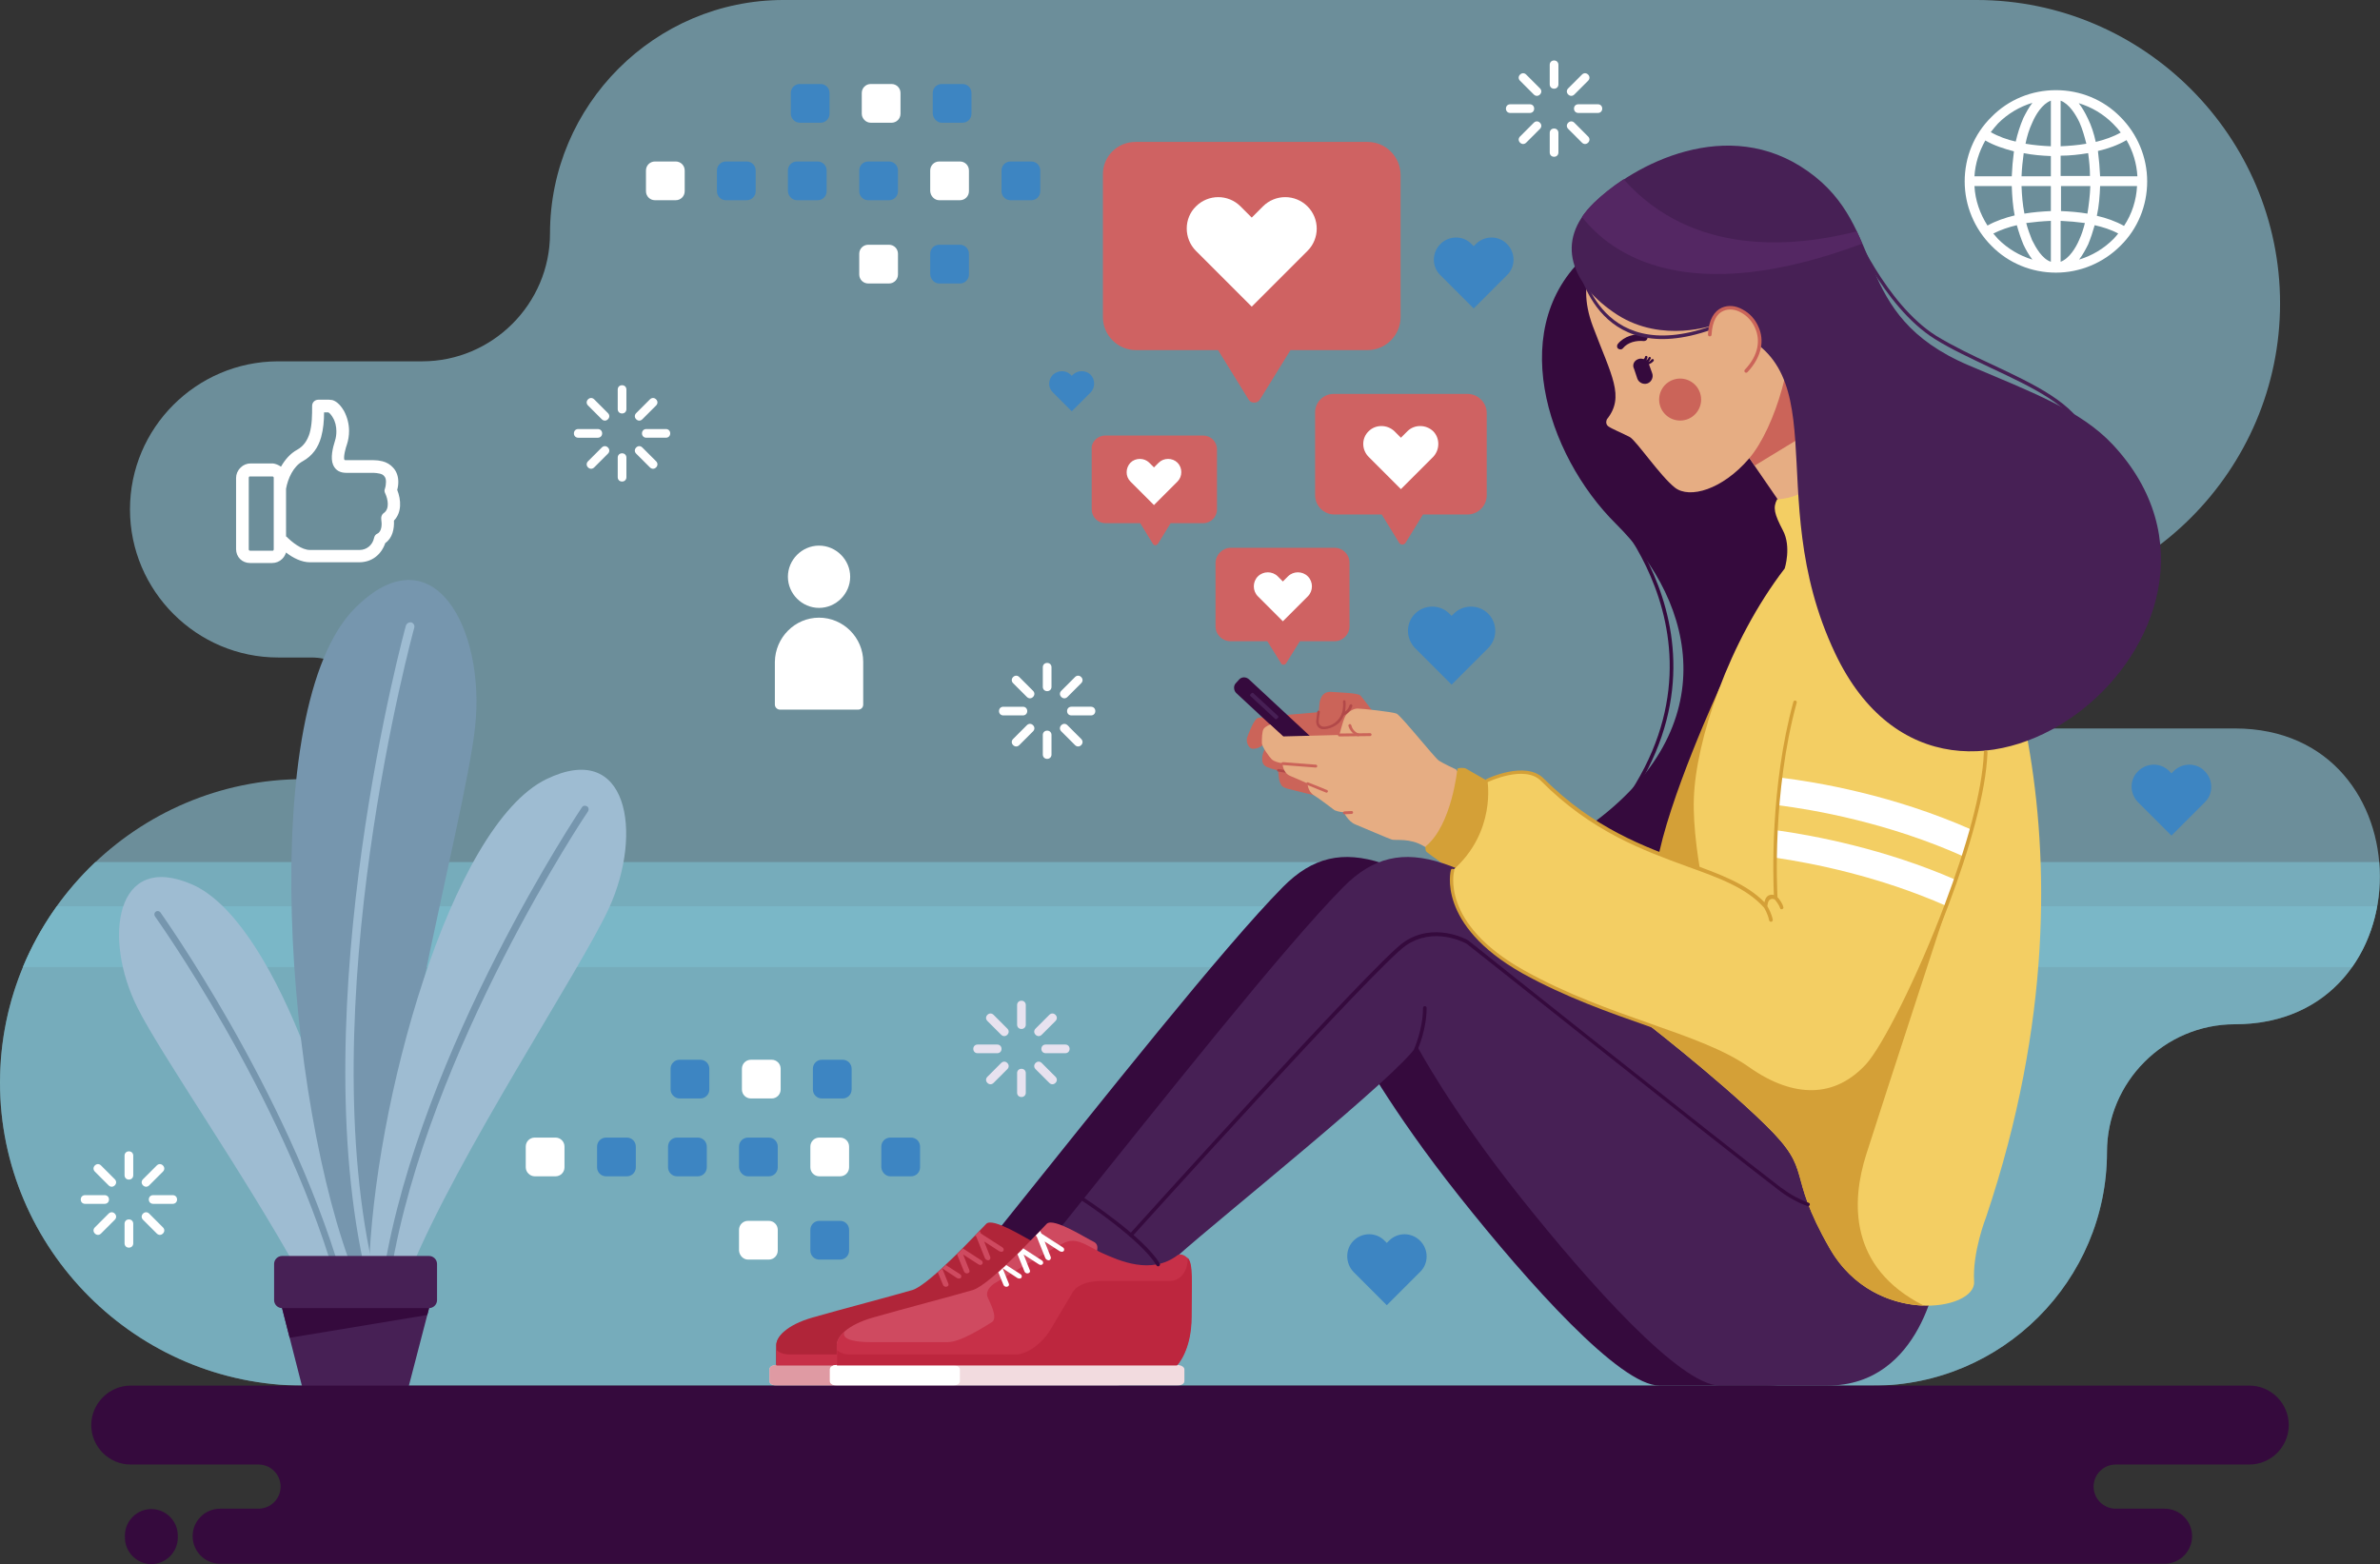 <?xml version="1.0" encoding="UTF-8"?> <!-- Generator: Adobe Illustrator 21.1.0, SVG Export Plug-In . SVG Version: 6.00 Build 0) --> <svg xmlns="http://www.w3.org/2000/svg" xmlns:xlink="http://www.w3.org/1999/xlink" id="OBJECTS" x="0px" y="0px" viewBox="0 0 657.3 432" style="enable-background:new 0 0 657.3 432;" xml:space="preserve"><rect x="0" y="0" width="657.3" height="432" fill="#333333" stroke="none"/> <style type="text/css"> .st0{opacity:0.62;fill-rule:evenodd;clip-rule:evenodd;fill:#90C6D9;enable-background:new ;} .st1{opacity:0.62;fill-rule:evenodd;clip-rule:evenodd;fill:#7DBECE;enable-background:new ;} .st2{fill-rule:evenodd;clip-rule:evenodd;fill:#350A3D;} .st3{fill-rule:evenodd;clip-rule:evenodd;fill:#CB6459;} .st4{fill-rule:evenodd;clip-rule:evenodd;fill:#B24949;} .st5{fill-rule:evenodd;clip-rule:evenodd;fill:#E6AD83;} .st6{fill-rule:evenodd;clip-rule:evenodd;fill:#B02539;} .st7{fill-rule:evenodd;clip-rule:evenodd;fill:#ECD8DA;} .st8{fill-rule:evenodd;clip-rule:evenodd;fill:#DF9AA3;} .st9{fill-rule:evenodd;clip-rule:evenodd;fill:#C73048;} .st10{fill-rule:evenodd;clip-rule:evenodd;fill:#CF4A60;} .st11{fill-rule:evenodd;clip-rule:evenodd;fill:#D4A037;} .st12{fill-rule:evenodd;clip-rule:evenodd;fill:#472055;} .st13{fill-rule:evenodd;clip-rule:evenodd;fill:#F3CE63;} .st14{fill-rule:evenodd;clip-rule:evenodd;fill:#FFFFFF;} .st15{fill-rule:evenodd;clip-rule:evenodd;fill:#F2DBDF;} .st16{fill-rule:evenodd;clip-rule:evenodd;fill:#BD263E;} .st17{fill-rule:evenodd;clip-rule:evenodd;fill:#542763;} .st18{fill-rule:evenodd;clip-rule:evenodd;fill:#CF6262;} .st19{fill-rule:evenodd;clip-rule:evenodd;fill:#9EBCD2;} .st20{fill-rule:evenodd;clip-rule:evenodd;fill:#7696AE;} .st21{fill-rule:evenodd;clip-rule:evenodd;fill:#3D85C2;} .st22{fill-rule:evenodd;clip-rule:evenodd;fill:#E7E2EF;} </style> <g> <path class="st0" d="M617.2,282.9c-19.4,0-35.3,15.9-35.3,35.3l0,0l0,0c0,35.5-29,64.5-64.5,64.5h-3.6l0,0H159H83.8 C37.7,382.7,0,345,0,299l0,0c0-46.1,37.7-83.8,83.8-83.8H86c9.2,0,16.8-7.6,16.8-16.8l0,0c0-9.2-7.6-16.8-16.8-16.8h-9.2 c-22.5,0-40.9-18.4-40.9-40.9l0,0c0-22.5,18.3-40.8,40.8-40.9c0,0,39.9,0,39.9,0c19.4,0,35.3-15.9,35.3-35.3l0,0l0,0 c0-35.5,29-64.5,64.5-64.5C279.3,0,483,0,545.9,0c46.1,0,83.8,37.7,83.8,83.8l0,0c0,46.1-37.7,83.8-83.8,83.8l0,0 c-9.2,0-16.8,7.6-16.8,16.8l0,0c0,9.2,7.6,16.8,16.8,16.8h71.3C670.6,201.2,670.6,282.9,617.2,282.9z"></path> <g> <defs> <path id="SVGID_1_" d="M617.2,282.9c-19.4,0-35.3,15.9-35.3,35.3l0,0l0,0c0,35.5-29,64.5-64.5,64.5h-3.6l0,0H159H83.8 C37.7,382.7,0,345,0,299l0,0c0-46.1,37.7-83.8,83.8-83.8H86c9.2,0,16.8-7.6,16.8-16.8l0,0c0-9.2-7.6-16.8-16.8-16.8h-9.2 c-22.5,0-40.9-18.4-40.9-40.9l0,0c0-22.5,18.3-40.8,40.8-40.9c0,0,39.9,0,39.9,0c19.4,0,35.3-15.9,35.3-35.3l0,0l0,0 c0-35.5,29-64.5,64.5-64.5C279.3,0,483,0,545.9,0c46.1,0,83.8,37.7,83.8,83.8l0,0c0,46.1-37.7,83.8-83.8,83.8l0,0 c-9.2,0-16.8,7.6-16.8,16.8l0,0c0,9.2,7.6,16.8,16.8,16.8h71.3C670.6,201.2,670.6,282.9,617.2,282.9z"></path> </defs> <clipPath id="SVGID_2_"> <use xlink:href="#SVGID_1_" style="overflow:visible;"></use> </clipPath> </g> <path class="st1" d="M617.2,282.9c-19.4,0-35.3,15.9-35.3,35.3l0,0l0,0c0,35.5-29,64.5-64.5,64.5h-3.6l0,0H159H83.8 C37.7,382.7,0,345,0,299l0,0c0-18.1,5.8-34.9,15.7-48.7h640.8C653.4,267.6,640.3,282.9,617.2,282.9z"></path> <path class="st1" d="M6.3,267.1c4.6-11.1,11.5-20.9,20-29h630.8c0.9,10.2-1.6,20.7-7.5,29H6.3z"></path> </g> <g> <path class="st2" d="M443.3,139.4c-0.2-0.2-0.2-0.5,0-0.7c0.2-0.2,0.5-0.2,0.7,0c0.1,0.1,44.7,46-6.3,97c-0.2,0.2-0.5,0.2-0.7,0 s-0.2-0.5,0-0.7C487.3,184.7,443.4,139.5,443.3,139.4z"></path> <path class="st2" d="M439.2,69.5c-23.8,19.8-12.2,56.1,7.1,75.2c22.3,22.1,30.4,57.5-9.1,84.6c-39.6,27,21.8,49.7,45.6,19.7 c23.8-30,32.6-102.8,30.9-121c-1.7-18.1-1-26.1-14.7-33.9C485.3,86.2,439.2,69.5,439.2,69.5z"></path> <path class="st3" d="M379.8,197.4c0,0-3.4-4.6-4.1-5.3c-0.7-0.7-5.3-0.8-8-1c-2.7-0.2-3.2,2.3-3.3,3.3c-0.1,1-0.2,2.3-0.2,2.3 s-15.7,1.3-16.8,1.6c-1.1,0.3-2.7,4.6-3,5.5c-0.3,0.9,0.3,2.9,1.5,3c1.2,0.1,2.7-0.6,3.1-1.4c0.5-0.8,0.9,0.3,0.9,0.3 s-1.2,2-1.3,3.5c-0.1,1.5,0.3,2.2,1.4,2.7c1.2,0.5,3,0.9,3,0.9s0.1,2.4,0.5,3.3s0.5,1.3,2.3,1.8c1.8,0.5,8.2,2,8.2,2L379.8,197.4z"></path> <path class="st4" d="M353,213.1c-0.2,0-0.4-0.2-0.3-0.4c0-0.2,0.2-0.3,0.4-0.3l3.1,0.5c0.2,0,0.3,0.2,0.3,0.4 c0,0.2-0.2,0.4-0.4,0.3L353,213.1z"></path> <path class="st2" d="M518.4,351.2c0,0-4.1,31.5-30.4,31.5c-26.4,0-18.8,0-29.7,0c-10.9,0-36-28-55.3-52.3 c-19.3-24.3-28.4-41.6-28.4-41.6c-4.7,7.9-54.5,47.7-66.1,58.1c-2.3,2-12.2,13.6-14,13.6c0,0-13.2,0.9-23.1-6 c0,0,3.1-13.4,3.8-14.2c29.7-37,62.7-78.7,79.1-95.3c16.4-16.6,33.2-7.4,71.2,19.5C463.6,291.4,518.4,351.2,518.4,351.2z"></path> <path class="st2" d="M341.3,188.7l0.9-1c0.7-0.8,1.9-0.8,2.7-0.1l28.5,26.5c0.8,0.7,0.8,1.9,0.1,2.7l-0.9,1 c-0.7,0.8-1.9,0.8-2.7,0.1l-28.5-26.5C340.7,190.7,340.6,189.4,341.3,188.7z"></path> <path class="st5" d="M402.1,212.5c0,0-3.5-1.6-4.7-2.4c-1.2-0.8-10.5-12.5-11.7-13c-1.2-0.5-9.6-1.4-10.8-1.4s-3,1.1-3.5,2.4 c-0.6,1.3-1.5,4.9-1.5,4.9s-12.1,0.3-15.5,0.4l-3.6-3.3c0,0-1.3,0.5-1.8,1.2c-0.5,0.7-0.5,2.9-0.5,4c0.1,1.1,2.1,3.8,2.7,4.4 c0.6,0.6,2,1,3,1.1c0,0,0,2.6,2.1,3.5c2.2,0.9,4.8,2.1,4.8,2.1s0.1,2.2,1.7,3.2c1.6,1,5.8,4.2,5.8,4.2s1.5,0.6,2.5,0.5 c0,0,1.2,2.6,3.2,3.4c2,0.8,9.1,3.9,10.1,4.2c1,0.3,5-0.5,8.8,1.8c3.9,2.2,4.4,2.4,4.4,2.4l7.2-19.9L402.1,212.5z"></path> <path class="st6" d="M275.4,379.9c0,0-58.7,1.4-61-2.8c0,0,0-3.4,0-5.6c0-2.2,2.7-5.5,10-7.6c7.3-2.1,22.9-6.2,27.6-7.6 c4.8-1.5,18.5-16.4,20.4-18.3c1.9-1.8,11,4.1,13,5c1.9,1,0.6,3.4-0.3,6.2C284.2,352.1,275.4,379.9,275.4,379.9z"></path> <path class="st7" d="M214.5,382.7h93.9c1.1,0,2-0.5,2-1.2v-3.3c0-0.6-0.9-1.2-2-1.2h-93.9c-1.1,0-2,0.5-2,1.2v3.3 C212.5,382.2,213.4,382.7,214.5,382.7z"></path> <path class="st8" d="M214.5,382.7h31.9c1.1,0,2-0.5,2-1.2v-3.3c0-0.6-0.9-1.2-2-1.2h-31.9c-1.1,0-2,0.5-2,1.2v3.3 C212.5,382.2,213.4,382.7,214.5,382.7z"></path> <path class="st6" d="M256,358.1c0.3,1,3.2,5.9,1.2,7.1c-2,1.2-8.5,5.5-12.2,5.5c-3.6,0-11.3,0-21,0c-9.6,0-7.4-2.9-7.4-2.9 c-1.5,1.3-2.2,2.6-2.2,3.7c0,2.2,0,5.6,0,5.6h93.9c0,0,4-4,4-13.4c0-9.4,0.5-14.8-1.1-16.3c-1.6-1.5-2.7-0.7-2.7-0.7 c-7.3,5.5-16.1,1.5-20.8-0.6c-0.5-0.2-1-0.5-1.4-0.7c-3.7-1.9-6-3.7-9.4-2c-3.7,1.8-16.9,9.9-19,11.1 C256,355.8,255.7,357.2,256,358.1z"></path> <path class="st9" d="M214.5,372.9v4.2h93.9c0,0,4-4,4-13.4c0-9.4,0.5-14.8-1.1-16.3c0.2,3-1.6,6.4-4.9,6.4c-3.2,0-11.8,0-18.7,0 c-6.9,0-8.2,3.2-8.2,3.2s-3.5,5.9-6,10.1c-2.5,4.2-6.7,7-9.7,7c-3.1,0-40.1,0-45.1,0C216.5,374.2,215.2,373.6,214.5,372.9z"></path> <path class="st10" d="M276,345.6c0.4,0.2,0.9,0.2,1.1-0.1c0.2-0.3,0.1-0.8-0.3-1l-5.9-3.8l-0.3-0.7l-1.3,1.3l0.3,0.2l2.4,6 c0.2,0.4,0.6,0.6,1,0.6c0.4-0.1,0.6-0.5,0.5-0.9l-1.7-4.3L276,345.6L276,345.6z M259,351.4c0.4-0.3,0.8-0.7,1.2-1.1l1.7,4.2 c0.2,0.4,0,0.8-0.5,0.9c-0.4,0.1-0.9-0.2-1-0.6L259,351.4L259,351.4z M260.2,350.3l4.1,2.7c0.4,0.2,0.9,0.2,1.1-0.1 c0.2-0.3,0.1-0.8-0.3-1l-3.9-2.5C260.9,349.7,260.6,350,260.2,350.3L260.2,350.3z M264.3,346.4c0.5-0.5,1.1-1,1.6-1.6l5.1,3.3 c0.4,0.2,0.5,0.7,0.3,1c-0.2,0.3-0.7,0.4-1.1,0.1l-4.2-2.7l1.7,4.3c0.2,0.4,0,0.8-0.5,0.9c-0.4,0.1-0.9-0.2-1-0.6L264.3,346.4z"></path> <path class="st11" d="M410.8,215.7l-6.1-3.5c0,0-1.3-0.3-2.2,0.1c0,0-1.5,15.6-8.8,21.5c0,0-0.2,1,0.3,1.5c0.5,0.5,7.1,5.1,7.1,5.1 s2.7,0.5,5.3-1.2c2.5-1.6,8.2-12.6,8.1-14C414.4,223.8,410.8,215.7,410.8,215.7z"></path> <path class="st12" d="M535.1,351.2c0,0-4.1,31.5-30.4,31.5s-18.8,0-29.7,0c-10.9,0-36-28-55.3-52.3c-19.3-24.3-28.4-41.6-28.4-41.6 c-4.7,7.9-54.5,47.7-66.1,58.1c-2.3,2-12.2,13.6-14,13.6c0,0-13.2,0.9-23.1-6c0,0,3.1-13.4,3.8-14.2c29.7-37,62.7-78.7,79.1-95.3 c16.4-16.6,33.2-7.4,71.2,19.5C480.3,291.4,535.1,351.2,535.1,351.2z"></path> <path class="st11" d="M477.6,192l-2.6-2.2c0,0-14.4,31.1-17.4,48.9c-3,17.8,10.4,15.7,10.4,15.7s9.6-5.6,9.9-12.7 C478.1,234.6,477.6,192,477.6,192z"></path> <path class="st5" d="M492.3,86.1c0,0,14.1,22.3,35.3,31.3c0,0,2.4,15.4-8.1,22c-10.5,6.6-26.7,1.2-26.7,1.2L482,124.9L492.3,86.1z"></path> <path class="st3" d="M484.6,128.6l-1.7-2.5c1.4-5.9,3.9-16.2,3.9-17c0-1,6.7-10.7,6.7-10.7l5.5,0.1l-0.1,21.4L484.6,128.6z"></path> <path class="st13" d="M544.4,155.7c0,0,40.6,72.1,4.1,180.5c0,0-3.8,9.6-3.3,17.8c0.5,8.1-27.4,12.4-39.8-9.1 c-12.4-21.6-4.1-20.8-17.8-34.2c-13.7-13.4-35.2-29.9-35.2-29.9s5.8-10.7,17.5-12.7c0,0,0-6.8,3.9-8.2c0,0-6.5-23.3-6-39.3 c0.5-16,9.6-43.4,25.1-63.6c0,0,1.9-6-0.5-10.5c-2.4-4.6-2.8-6.3-1.6-8.6c0,0,4.6,0,8.4-2.8c3.8-2.8,13.3-3,13.3-3L544.4,155.7z"></path> <path class="st11" d="M531.3,360.6c-8.7-0.3-19.5-4.4-26-15.8c-12.4-21.6-4.1-20.8-17.8-34.2c-13.7-13.4-35.2-29.9-35.2-29.9 s5.8-10.7,17.5-12.7c0,0,0-6.8,3.9-8.2l-0.1-0.3l30.6,10.8l32.5-47.7l5.3,14.6c0,0-22.1,67.5-26.6,81.7 C511.3,331.8,510.5,350.1,531.3,360.6z"></path> <path class="st13" d="M495.8,194c-7.2,26.1-5.3,54-5.3,54s-2.6-1.5-2.8,2.4c-11.6-13-37.5-10.7-61.7-35c-4.7-4.8-15.2,0.3-15.2,0.3 s2.5,14.1-9.6,24.7c0,0-4.1,14.7,19.5,27.9c23.6,13.2,48.4,17,62.1,26.6c13.7,9.6,24.9,7.9,33-0.8c8.1-8.6,35.8-69.2,32.5-92 C542.7,164.2,503,167.9,495.8,194z"></path> <path class="st14" d="M491.8,214.8c-0.3,2.6-0.6,5.2-0.8,7.6c9.7,1.2,30.5,4.8,51.4,14.2c0.8-2.5,1.5-5,2.2-7.4 C523,219.6,501.8,216,491.8,214.8L491.8,214.8z M490.5,229.3c10.6,1.5,29.9,5.1,49.6,13.7c-0.8,2.4-1.7,4.8-2.6,7.2 c-18.6-8.2-36.9-11.8-47.2-13.3C490.3,234.7,490.4,232.1,490.5,229.3z"></path> <path class="st5" d="M442.2,69.7c0,0-7.5,6.5-2.3,20.4c5.2,13.8,8.9,19.4,3.9,25.7c0,0-0.6,1.1,0.3,1.9c0.9,0.7,4.1,2,6,3 c1.8,1,8.5,10.9,12.5,14c4,3.1,13,0.6,20.4-8c7.5-8.7,13.3-30,10.8-38.5C491.2,79.8,457.1,66.4,442.2,69.7z"></path> <path class="st12" d="M473.5,89.7c0,0-14.3,5.3-26.9-2.8c-12.6-8.2-17.4-20.2-6.4-30.8c11-10.7,37-24.5,59.1-8.8 c22.2,15.7,11.5,39.6,44.4,53.6c17.4,7.4,30.9,12.4,39.8,21.9c47.4,50.8-44.6,125.4-76.7,57.6C485.6,135.6,509.8,99,473.5,89.7z"></path> <path class="st10" d="M292.1,379.9c0,0-58.7,1.4-61-2.8c0,0,0-3.4,0-5.6c0-2.2,2.7-5.5,10-7.6c7.3-2.1,22.9-6.2,27.6-7.6 c4.8-1.5,18.5-16.4,20.4-18.3c1.9-1.8,11,4.1,13,5c1.9,1,0.6,3.4-0.3,6.2C300.9,352.1,292.1,379.9,292.1,379.9z"></path> <path class="st15" d="M231.2,382.7h93.9c1.1,0,2-0.5,2-1.2v-3.3c0-0.6-0.9-1.2-2-1.2h-93.9c-1.1,0-2,0.5-2,1.2v3.3 C229.2,382.2,230.1,382.7,231.2,382.7z"></path> <path class="st14" d="M231.2,382.7h31.9c1.1,0,2-0.5,2-1.2v-3.3c0-0.6-0.9-1.2-2-1.2h-31.9c-1.1,0-2,0.5-2,1.2v3.3 C229.2,382.2,230.1,382.7,231.2,382.7z"></path> <path class="st9" d="M272.7,358.1c0.3,1,3.2,5.9,1.2,7.1c-2,1.2-8.5,5.5-12.2,5.5c-3.6,0-11.3,0-21,0c-9.6,0-7.4-2.9-7.4-2.9 c-1.5,1.3-2.2,2.6-2.2,3.7c0,2.2,0,5.6,0,5.6h93.9c0,0,4-4,4-13.4c0-9.4,0.5-14.8-1.1-16.3c-1.6-1.5-2.7-0.7-2.7-0.7 c-7.3,5.5-16.1,1.5-20.8-0.6c-0.5-0.2-1-0.5-1.4-0.7c-3.7-1.9-6-3.7-9.4-2c-3.7,1.8-16.9,9.9-19,11.1 C272.7,355.8,272.4,357.2,272.7,358.1z"></path> <path class="st16" d="M231.2,372.9v4.2h93.9c0,0,4-4,4-13.4c0-9.4,0.5-14.8-1.1-16.3c0.2,3-1.6,6.4-4.9,6.4c-3.2,0-11.8,0-18.7,0 c-6.9,0-8.2,3.2-8.2,3.2s-3.5,5.9-6,10.1c-2.5,4.2-6.7,7-9.7,7c-3,0-40.1,0-45.1,0C233.2,374.2,231.9,373.6,231.2,372.9z"></path> <path class="st14" d="M292.7,345.6c0.4,0.2,0.9,0.2,1.1-0.1c0.2-0.3,0.1-0.8-0.3-1l-5.9-3.8l-0.3-0.7l-1.3,1.3l0.3,0.2l2.4,6 c0.2,0.4,0.6,0.6,1,0.6c0.4-0.1,0.6-0.5,0.5-0.9l-1.7-4.3L292.7,345.6L292.7,345.6z M275.7,351.4c0.4-0.3,0.8-0.7,1.2-1.1l1.7,4.2 c0.2,0.4,0,0.8-0.5,0.9c-0.4,0.1-0.9-0.2-1-0.6L275.7,351.4L275.7,351.4z M276.9,350.3l4.1,2.7c0.4,0.2,0.9,0.2,1.1-0.1 c0.2-0.3,0.1-0.8-0.3-1l-3.9-2.5C277.6,349.7,277.3,350,276.9,350.3L276.9,350.3z M281,346.4c0.5-0.5,1.1-1,1.6-1.6l5.1,3.3 c0.4,0.2,0.5,0.7,0.3,1c-0.2,0.3-0.7,0.4-1.1,0.1l-4.2-2.7l1.7,4.3c0.2,0.4,0,0.8-0.5,0.9c-0.4,0.1-0.9-0.2-1-0.6L281,346.4z"></path> <path class="st4" d="M363.8,196.6c0-0.2,0.2-0.4,0.4-0.3c0.2,0,0.4,0.2,0.3,0.4c0,0-0.3,1.9-0.3,2.5c0,0.3,0,0.7,0.3,1 c0.2,0.2,0.4,0.4,0.9,0.5c0.1,0,0.3,0,0.6,0c0.7-0.1,1.8-0.4,2.7-1.1c0.9-0.7,1.8-1.8,2.1-3.4c0.1-0.7,0.2-1.5,0.1-2.4 c0-0.2,0.1-0.4,0.3-0.4c0.2,0,0.4,0.1,0.4,0.3c0.1,1,0,1.9-0.1,2.7c-0.4,1.8-1.3,3.1-2.4,3.8c-1.1,0.8-2.3,1.1-3.1,1.2 c-0.3,0-0.6,0-0.8,0c-0.6-0.1-1.1-0.4-1.3-0.8c-0.4-0.5-0.4-1.1-0.4-1.5C363.6,198.6,363.8,196.6,363.8,196.6z"></path> <path class="st4" d="M371.1,197.6c-0.2,0.1-0.4-0.1-0.5-0.3c0-0.2,0.1-0.4,0.3-0.5c0,0,1.3-0.3,1.8-2c0.1-0.2,0.3-0.3,0.5-0.3 c0.2,0.1,0.3,0.3,0.3,0.5C372.8,197.1,371.1,197.6,371.1,197.6z"></path> <path class="st3" d="M369.9,203.4c-0.2,0-0.4-0.2-0.4-0.4c0-0.2,0.2-0.4,0.4-0.4l8.5-0.1c0.2,0,0.4,0.2,0.4,0.4 c0,0.2-0.2,0.4-0.4,0.4L369.9,203.4z"></path> <path class="st3" d="M375.2,202.6c0.2,0.1,0.3,0.3,0.2,0.5c-0.1,0.2-0.3,0.3-0.5,0.2c0,0-1.9-0.7-2.5-2.8c-0.1-0.2,0.1-0.4,0.3-0.5 c0.2-0.1,0.4,0.1,0.5,0.3C373.6,202.1,375.2,202.6,375.2,202.6z"></path> <path class="st3" d="M354.3,211.3c-0.2,0-0.4-0.2-0.4-0.4c0-0.2,0.2-0.4,0.4-0.4l9.1,0.7c0.2,0,0.4,0.2,0.4,0.4 c0,0.2-0.2,0.4-0.4,0.4L354.3,211.3z"></path> <path class="st3" d="M361,216.8c-0.2-0.1-0.3-0.3-0.2-0.5c0.1-0.2,0.3-0.3,0.5-0.2l5.2,2.1c0.2,0.1,0.3,0.3,0.2,0.5 c-0.1,0.2-0.3,0.3-0.5,0.2L361,216.8z"></path> <path class="st3" d="M371.3,224.9c-0.2,0-0.4-0.2-0.4-0.4c0-0.2,0.2-0.4,0.4-0.4l2-0.1c0.2,0,0.4,0.2,0.4,0.4 c0,0.2-0.2,0.4-0.4,0.4L371.3,224.9z"></path> <path class="st12" d="M345.4,191.7l0.2-0.2c0.2-0.2,0.5-0.2,0.6,0l6.7,6.2c0.2,0.2,0.2,0.5,0,0.6l-0.2,0.2c-0.2,0.2-0.5,0.2-0.6,0 l-6.7-6.2C345.2,192.2,345.2,191.9,345.4,191.7z"></path> <path class="st2" d="M499.5,332.2c0.3,0.1,0.4,0.4,0.3,0.6c-0.1,0.3-0.4,0.4-0.6,0.3c-1.3-0.4-2.6-1-4-1.8 c-1.3-0.7-2.7-1.6-4.1-2.7c-16.9-12.9-85-67.2-86-67.9c-0.7-0.4-9.1-4.9-16.9,0.5c-8.3,5.8-75.3,80.1-75.5,80.3 c-0.2,0.2-0.5,0.2-0.7,0c-0.2-0.2-0.2-0.5,0-0.7c0.2-0.2,67.2-74.6,75.6-80.5c8.3-5.8,17.4-0.9,18-0.5c0,0,0.1,0,0.1,0.1 c0.2,0.2,69,55,86,68c1.4,1,2.7,1.9,4,2.6C497,331.2,498.3,331.8,499.5,332.2z"></path> <path class="st2" d="M298.9,331.7c-0.2-0.1-0.3-0.4-0.1-0.7c0.1-0.2,0.4-0.3,0.7-0.1c0,0,16.4,10.7,20.8,18.1 c0.1,0.2,0.1,0.5-0.2,0.7c-0.2,0.1-0.5,0.1-0.7-0.2C315.1,342.3,299,331.7,298.9,331.7z"></path> <path class="st2" d="M391.5,289.9c-0.1,0.2-0.4,0.4-0.6,0.3c-0.2-0.1-0.4-0.4-0.3-0.6c0,0,2.4-5.4,2.4-11.2c0-0.3,0.2-0.5,0.5-0.5 c0.3,0,0.5,0.2,0.5,0.5C394,284.3,391.6,289.8,391.5,289.9z"></path> <path class="st11" d="M400.7,240.3c0.1-0.3,0.3-0.4,0.6-0.3c0.3,0.1,0.4,0.3,0.3,0.6c0,0-4,14.4,19.3,27.4 c11.8,6.6,24,10.9,34.8,14.7c10.8,3.8,20.5,7.2,27.3,12c6.5,4.6,12.4,6.5,17.6,6.4c5.7-0.1,10.6-2.7,14.7-7.1 c4.3-4.6,14.2-23.9,21.9-44.5c5.7-15.1,10.3-30.8,10.7-41.7c0-0.3,0.2-0.5,0.5-0.5c0.3,0,0.5,0.2,0.5,0.5c-0.4,11-5,26.8-10.7,42 c-7.8,20.6-17.8,40.1-22.1,44.8c-4.3,4.6-9.5,7.3-15.4,7.4c-5.4,0.1-11.5-1.9-18.2-6.6c-6.8-4.8-16.3-8.1-27.1-11.9 c-10.9-3.8-23.1-8.1-35-14.7C396.5,255.3,400.7,240.3,400.7,240.3L400.7,240.3z M490.9,247.8c-0.1-2.3-1.5-28.8,5.3-53.7 c0.1-0.3-0.1-0.5-0.3-0.6c-0.3-0.1-0.5,0.1-0.6,0.3c-6.5,23.7-5.6,48.9-5.4,53.4c-0.9-0.2-2.2-0.1-2.6,2c-5-5.1-12.4-7.8-21-10.9 c-11.9-4.3-26.2-9.5-40-23.3c-5-5-15.7,0.1-15.8,0.2c-0.2,0.1-0.3,0.4-0.2,0.6c0.1,0.2,0.4,0.3,0.6,0.2c0,0,10.2-4.9,14.7-0.3 c13.9,14,28.3,19.2,40.3,23.6c8.9,3.2,16.4,5.9,21.3,11.4c0.1,0.2,1,1.6,1.4,3.5c0.1,0.3,0.3,0.4,0.6,0.4c0.3-0.1,0.4-0.3,0.4-0.6 c-0.4-1.8-1.2-3.2-1.5-3.7c0.2-2.6,1.7-2,2-1.9c0.3,0.3,1.3,1.6,1.5,2.4c0.1,0.3,0.3,0.4,0.6,0.3c0.3-0.1,0.4-0.3,0.3-0.6 C492.3,249.5,491.3,248.2,490.9,247.8z"></path> <ellipse transform="matrix(0.949 -0.314 0.314 0.949 -11.116 151.538)" class="st3" cx="464.2" cy="110.2" rx="5.8" ry="5.8"></ellipse> <path class="st2" d="M454,94.2c-2.1-0.2-4.4,0.3-5.8,2c-0.3,0.4-0.9,0.4-1.3,0.1c-0.4-0.3-0.4-0.9-0.1-1.3c1.7-2.1,4.7-3,7.4-2.6 c0.5,0.1,0.9,0.5,0.8,1C454.9,93.9,454.5,94.2,454,94.2z"></path> <path class="st2" d="M452.4,99.2L452.4,99.2c0.5-0.2,1-0.2,1.5,0c0.1-0.1,0.4-0.3,0.4-0.6c0-0.2,0.2-0.3,0.4-0.3 c0.2,0,0.3,0.2,0.3,0.4c-0.1,0.4-0.2,0.7-0.4,0.9l0,0c0.3-0.2,0.5-0.4,0.7-0.8c0.1-0.2,0.3-0.3,0.4-0.2c0.2,0.1,0.3,0.3,0.2,0.4 c-0.2,0.4-0.4,0.8-0.7,1l0,0c0.3-0.1,0.6-0.3,0.9-0.7c0.1-0.1,0.3-0.2,0.5-0.1c0.1,0.1,0.2,0.3,0.1,0.5c-0.3,0.3-0.6,0.6-0.9,0.7 l-0.4,0.2l0.9,2.5c0.4,1.1-0.2,2.4-1.3,2.8l0,0c-1.1,0.4-2.4-0.2-2.8-1.3l-0.9-2.7C450.7,100.8,451.3,99.6,452.4,99.2z"></path> <path class="st12" d="M435.5,72.2c0-0.3,0.1-0.5,0.4-0.5c0.3,0,0.5,0.1,0.5,0.4c0,0.1,4.3,29.2,36.1,18c0.3-0.1,0.5,0,0.6,0.3 c0.1,0.3,0,0.5-0.3,0.6C440.1,102.6,435.6,72.3,435.5,72.2z"></path> <path class="st5" d="M472.2,92.4c0.8-16.1,22.2-2.8,10.1,10C482.3,102.4,473.7,101.7,472.2,92.4z"></path> <path class="st3" d="M472.7,92.4c0,0.3-0.2,0.5-0.5,0.5c-0.3,0-0.5-0.2-0.5-0.5c0.2-4.2,1.8-6.5,3.8-7.4c1.8-0.8,3.9-0.6,5.8,0.5 c1.9,1,3.5,2.7,4.4,4.9c1.5,3.4,1.1,7.9-3.1,12.4c-0.2,0.2-0.5,0.2-0.7,0c-0.2-0.2-0.2-0.5,0-0.7c3.9-4.1,4.2-8.2,2.9-11.3 c-0.8-2-2.3-3.6-4-4.5c-1.6-0.9-3.4-1.1-4.9-0.4C474.2,86.6,472.9,88.7,472.7,92.4z"></path> <path class="st12" d="M510.6,62.3c-0.1-0.2,0-0.5,0.3-0.6c0.2-0.1,0.5,0,0.6,0.3c0,0.1,9.2,22,23.3,30.8c4.6,2.8,10,5.4,15.4,7.9 c11.5,5.4,23,10.8,26.1,19.1c0.1,0.2,0,0.5-0.3,0.6c-0.2,0.1-0.5,0-0.6-0.3c-3-7.9-14.3-13.2-25.6-18.5c-5.4-2.6-10.9-5.1-15.5-8 C519.9,84.6,510.6,62.3,510.6,62.3z"></path> <path class="st17" d="M436.9,59.9c0.9-1.3,2-2.6,3.3-3.9c2.2-2.1,5-4.4,8.2-6.5c19.1,21.5,47.2,18.8,64.4,14.4 c0.5,1.1,1,2.2,1.5,3.4C466.1,85.3,445,70.3,436.9,59.9z"></path> </g> <g> <g> <path class="st18" d="M339.9,151.3h28.7c2.2,0,4.1,1.8,4.1,4.1v17.6c0,2.2-1.8,4.1-4.1,4.1H359l-3.8,6.1c-0.2,0.3-0.4,0.4-0.7,0.4 c-0.3,0-0.6-0.1-0.7-0.4l-3.8-6.1h-10.2c-2.2,0-4.1-1.8-4.1-4.1v-17.6C335.8,153.1,337.7,151.3,339.9,151.3z"></path> <path class="st14" d="M347.4,159.2L347.4,159.2c1.5-1.5,4-1.5,5.5,0l1.4,1.4l1.4-1.4c1.5-1.5,4-1.5,5.5,0l0,0c1.5,1.5,1.5,4,0,5.5 l-1.4,1.4l-5.5,5.5l-5.5-5.5l0,0l-1.4-1.4C345.9,163.2,345.9,160.7,347.4,159.2z"></path> </g> <g> <path class="st18" d="M368.3,108.8h37c2.9,0,5.3,2.4,5.3,5.3v22.7c0,2.9-2.4,5.3-5.3,5.3H393l-4.8,7.8c-0.2,0.3-0.5,0.5-0.9,0.5 c-0.4,0-0.7-0.2-0.9-0.5l-4.8-7.8h-13.1c-2.9,0-5.3-2.4-5.3-5.3v-22.7C363.1,111.2,365.4,108.8,368.3,108.8z"></path> <path class="st14" d="M378,119.1L378,119.1c1.9-1.9,5.1-1.9,7.1,0l1.8,1.8l1.8-1.8c1.9-1.9,5.1-1.9,7.1,0l0,0 c1.9,1.9,1.9,5.1,0,7.1l-1.8,1.8l-7.1,7.1l-7.1-7.1l0,0l-1.8-1.8C376,124.2,376,121,378,119.1z"></path> </g> <g> <path class="st18" d="M305.2,120.3h27.1c2.1,0,3.8,1.7,3.8,3.8v16.6c0,2.1-1.7,3.8-3.8,3.8h-9l-3.5,5.7c-0.2,0.2-0.4,0.4-0.7,0.4 c-0.3,0-0.5-0.1-0.7-0.4l-3.5-5.7h-9.6c-2.1,0-3.8-1.7-3.8-3.8v-16.6C301.3,122.1,303.1,120.3,305.2,120.3z"></path> <path class="st14" d="M312.2,127.8L312.2,127.8c1.4-1.4,3.8-1.4,5.2,0l1.3,1.3l1.3-1.3c1.4-1.4,3.8-1.4,5.2,0l0,0 c1.4,1.4,1.4,3.8,0,5.2l-1.3,1.3l-5.2,5.2l-5.2-5.2l0,0l-1.3-1.3C310.8,131.6,310.8,129.3,312.2,127.8z"></path> </g> <g> <path class="st18" d="M313.6,39.2h64.1c5,0,9.1,4.1,9.1,9.1v39.3c0,5-4.1,9.1-9.1,9.1h-21.3l-8.4,13.6c-0.4,0.6-0.9,0.9-1.6,0.9 c-0.7,0-1.3-0.3-1.6-0.9l-8.4-13.6h-22.7c-5,0-9.1-4.1-9.1-9.1V48.3C304.5,43.3,308.5,39.2,313.6,39.2z"></path> <path class="st14" d="M330.3,57L330.3,57c3.4-3.4,8.9-3.4,12.3,0l3.1,3.1l3.1-3.1c3.4-3.4,8.9-3.4,12.3,0l0,0 c3.4,3.4,3.4,8.9,0,12.3l-3.1,3.1l-12.3,12.3l-12.3-12.3l0,0l-3.1-3.1C326.9,65.9,326.9,60.3,330.3,57z"></path> </g> </g> <g> <g> <path class="st19" d="M53.1,244.3c-21.3-9.3-24.7,14.8-15.2,33.9c6.4,12.9,29.5,45.9,45,74h17.7C94.5,309.8,75.1,254,53.1,244.3z"></path> <path class="st20" d="M94.3,352.3c-15.1-51.5-49.9-100.1-50-100.3c-0.3-0.4-0.9-0.5-1.3-0.2c-0.4,0.3-0.5,0.9-0.2,1.3 c0.1,0.2,34.6,48.2,49.6,99.2H94.3z"></path> </g> <g> <path class="st20" d="M98.1,167.9c21.5-21.4,36.1,5.7,33.1,33c-2.8,25.8-27.6,114.4-24.6,151.7l-8.5,0 C78.9,304.9,70.6,195.3,98.1,167.9z"></path> <path class="st19" d="M101.2,352.6c-17.8-75.3,10.8-179.5,10.9-179.8c0.2-0.6,0.8-1,1.5-0.9c0.6,0.2,1,0.8,0.8,1.5 c-0.1,0.4-28.8,104.6-10.8,179.3L101.2,352.6z"></path> </g> <g> <path class="st19" d="M150.9,215.2c22.5-10.9,26.8,14.8,17.3,35.6c-7.9,17.2-41.7,67.9-55.1,100.7l-11.2-0.4 C103.1,305.1,124.4,228.1,150.9,215.2z"></path> <path class="st20" d="M106,351.2c10.2-61.8,54.5-127.9,54.7-128.2c0.3-0.5,0.9-0.6,1.4-0.3c0.5,0.3,0.6,0.9,0.3,1.4 c-0.2,0.2-44.2,65.9-54.4,127.1L106,351.2z"></path> </g> <polygon class="st12" points="111.5,355 84.8,355 77.9,361.3 83.5,383.2 98.2,383.2 112.8,383.2 118.5,361.3 "></polygon> <polygon class="st2" points="109.4,355 84.8,355 77.9,361.3 80,369.5 118,363.2 118.5,361.3 111.8,355.3 "></polygon> <path class="st12" d="M118.5,346.9H77.9c-1.2,0-2.2,1-2.2,2.2v10c0,1.2,1,2.2,2.2,2.2h40.6c1.2,0,2.2-1,2.2-2.2v-10 C120.7,347.9,119.7,346.9,118.5,346.9z"></path> </g> <path class="st2" d="M36.1,382.7h585.1c6,0,10.9,4.9,10.9,10.9l0,0c0,6-4.9,10.9-10.9,10.9h-36.9c-3.3,0-6.1,2.7-6.1,6.1v0 c0,3.3,2.7,6.1,6.1,6.1h13.5c4.2,0,7.6,3.4,7.6,7.6l0,0c0,4.2-3.4,7.6-7.6,7.6h-537c-4.2,0-7.6-3.4-7.6-7.6l0,0 c0-4.2,3.4-7.6,7.6-7.6h10.6c3.3,0,6.1-2.7,6.1-6.1v0c0-3.3-2.7-6.1-6.1-6.1H36.1c-6,0-10.9-4.9-10.9-10.9l0,0 C25.2,387.7,30.1,382.7,36.1,382.7L36.1,382.7z M41.8,432c4,0,7.3-3.3,7.3-7.3v-0.6c0-4-3.3-7.3-7.3-7.3l0,0c-4,0-7.3,3.3-7.3,7.3 v0.6C34.5,428.7,37.8,432,41.8,432L41.8,432z"></path> <g> <path class="st14" d="M567.8,24.9c6.7,0,13.1,2.6,17.8,7.4c4.7,4.7,7.4,11.1,7.4,17.8c0,6.7-2.6,13.1-7.4,17.8 c-4.7,4.7-11.1,7.4-17.8,7.4c-6.7,0-13.1-2.6-17.8-7.4c-4.7-4.7-7.4-11.1-7.4-17.8c0-6.7,2.6-13.1,7.4-17.8 C554.7,27.5,561.1,24.9,567.8,24.9L567.8,24.9z M590.2,51.4H580c-0.1,2.7-0.3,5.5-0.9,8.2c2.6,0.6,5.2,1.5,7.5,2.8 C588.8,59.1,590,55.3,590.2,51.4L590.2,51.4z M577.3,51.4h-8.1v6.9c2.5,0.1,4.9,0.3,7.3,0.7C576.9,56.5,577.2,54,577.3,51.4 L577.3,51.4z M566.4,51.4h-8.1c0.1,2.6,0.3,5.1,0.8,7.6c2.4-0.4,4.9-0.6,7.3-0.7V51.4L566.4,51.4z M555.6,51.4h-10.3 c0.2,3.9,1.5,7.6,3.6,10.9c2.3-1.3,5-2.2,7.5-2.8C555.9,56.9,555.7,54.2,555.6,51.4L555.6,51.4z M545.3,48.7h10.3 c0.1-2.3,0.3-4.6,0.6-6.9c-2.7-0.7-5.5-1.6-7.9-3C546.6,41.8,545.5,45.2,545.3,48.7L545.3,48.7z M558.9,42.3 c-0.3,2.1-0.5,4.2-0.6,6.4h8.1v-5.6C563.9,43,561.4,42.8,558.9,42.3L558.9,42.3z M576.7,42.3c-2.5,0.4-5,0.7-7.6,0.7v5.6h8.1 C577.2,46.6,577,44.5,576.7,42.3L576.7,42.3z M580,48.7h10.3c-0.2-3.5-1.2-6.9-3-10c-2.4,1.4-5.2,2.4-7.9,3 C579.7,44.1,579.9,46.4,580,48.7L580,48.7z M569.1,27.8v12.6c2.4-0.1,4.7-0.3,7.1-0.7c-0.5-2-1.1-4.1-1.9-5.9 C573.3,31.7,571.5,28.7,569.1,27.8L569.1,27.8z M569.1,61v11.3c2.4-0.9,4.2-3.9,5.1-6c0.7-1.5,1.2-3.1,1.6-4.7 C573.6,61.3,571.4,61.1,569.1,61L569.1,61z M566.4,72.3V61c-2.3,0.1-4.5,0.3-6.8,0.6c0.4,1.6,1,3.2,1.6,4.7 C562.3,68.5,564,71.5,566.4,72.3L566.4,72.3z M566.4,40.4V27.8c-2.4,0.9-4.2,3.9-5.1,6c-0.9,1.9-1.5,3.9-1.9,5.9 C561.7,40.1,564.1,40.3,566.4,40.4L566.4,40.4z M549.8,36.5c2.1,1.2,4.6,2.1,6.9,2.6c0.5-2.2,1.2-4.4,2.1-6.5 c0.7-1.4,1.5-2.9,2.5-4.2c-3.6,1.1-6.8,3-9.5,5.7C551.1,34.9,550.4,35.7,549.8,36.5L549.8,36.5z M578.8,39.2 c2.4-0.6,4.8-1.4,6.9-2.6c-0.6-0.8-1.3-1.6-2.1-2.4c-2.7-2.7-5.9-4.6-9.5-5.7c1,1.3,1.8,2.7,2.5,4.2 C577.6,34.7,578.3,36.9,578.8,39.2L578.8,39.2z M585,64.5c-2-1.1-4.3-1.8-6.5-2.3c-0.5,1.8-1.1,3.6-1.8,5.3 c-0.7,1.4-1.5,2.9-2.5,4.2c3.6-1.1,6.8-3,9.5-5.7C584.2,65.5,584.6,65,585,64.5L585,64.5z M557,62.2c-2.2,0.5-4.5,1.3-6.5,2.3 c0.4,0.5,0.9,1,1.3,1.5c2.7,2.7,5.9,4.6,9.5,5.7c-1-1.3-1.8-2.7-2.5-4.2C558.1,65.8,557.5,64,557,62.2z"></path> <path class="st14" d="M77.6,128.9c1.1-1.9,2.5-3.6,4.5-4.7c1.8-1,2.8-2.6,3.4-4.5c0.7-2.4,0.7-5.2,0.7-7.6c0-1,0.8-1.7,1.7-1.7h3 c0.3,0,0.6,0.1,0.9,0.1c1.4,0.4,2.5,1.8,3.2,3c0.9,1.7,1.4,3.6,1.4,5.5c0,1.3-0.2,2.6-0.6,3.8c-0.3,0.8-1,3.3-0.7,4.2 c0.1,0.1,0.4,0.1,0.5,0.1h7.5c0.9,0,1.7,0.1,2.5,0.3c1.2,0.3,2.2,0.9,3,1.8c1,1.1,1.4,2.5,1.4,3.9c0,0.8-0.1,1.5-0.3,2.2 c1.1,2.8,1.3,6.2-0.9,8.5c0.1,2.3-0.4,4.8-2.4,6.2c-1.1,3.2-3.7,5.3-7.2,5.3H85.6c-2.3,0-4.7-1.2-6.6-2.7c-0.2,0.6-0.5,1.2-1,1.7 l-0.1,0.1c-0.7,0.7-1.7,1.1-2.7,1.1H69c-1,0-2-0.4-2.7-1.1c-0.7-0.7-1.1-1.7-1.1-2.7V132c0-1,0.4-2,1.2-2.8l0.1-0.1 c0.7-0.7,1.7-1.1,2.7-1.1h6.2C76.1,128.1,76.9,128.4,77.6,128.9L77.6,128.9z M79.1,148.2c1.6,1.6,4.2,3.7,6.5,3.7h13.7 c2,0,3.6-1.4,4-3.3c0.1-0.5,0.4-1,0.9-1.2c1.3-0.6,1.3-2.7,1.1-3.9c-0.1-0.7,0.1-1.4,0.7-1.8c1.7-1.2,1.1-3.9,0.4-5.4 c-0.2-0.4-0.3-0.8-0.1-1.3c0.2-0.6,0.3-1.3,0.3-1.9c0-0.6-0.1-1.2-0.5-1.6c-0.3-0.4-0.8-0.6-1.3-0.7c-0.5-0.1-1.1-0.2-1.6-0.2h-7.5 c-1.7,0-3-0.6-3.7-2.2c-0.8-1.9-0.1-4.7,0.5-6.6c0.3-0.9,0.4-1.8,0.4-2.7c0-1.3-0.3-2.7-1-3.8c-0.2-0.4-0.8-1.2-1.2-1.4h-1.2 c0,2.3-0.2,4.6-0.8,6.8c-0.8,2.9-2.4,5.2-5.1,6.7c-2.6,1.4-4.1,4.8-4.6,7.6V148.2L79.1,148.2z M75.2,131.6H69c-0.1,0-0.2,0-0.2,0.1 l0,0c-0.1,0.1-0.1,0.2-0.1,0.3v19.7c0,0.1,0,0.2,0.1,0.3c0.1,0.1,0.2,0.1,0.3,0.1h6.2c0.1,0,0.2,0,0.2-0.1l0,0 c0.1-0.1,0.1-0.2,0.1-0.3V132c0-0.1,0-0.2-0.1-0.3C75.4,131.6,75.3,131.6,75.2,131.6z"></path> <g> <path class="st14" d="M180.9,55.3h5.7c1.4,0,2.5-1.1,2.5-2.5v-5.7c0-1.4-1.1-2.5-2.5-2.5h-5.7c-1.4,0-2.5,1.1-2.5,2.5v5.7 C178.4,54.2,179.5,55.3,180.9,55.3z"></path> <path class="st21" d="M200.5,55.3h5.7c1.4,0,2.5-1.1,2.5-2.5v-5.7c0-1.4-1.1-2.5-2.5-2.5h-5.7c-1.4,0-2.5,1.1-2.5,2.5v5.7 C198,54.2,199.1,55.3,200.5,55.3z"></path> <path class="st21" d="M220.1,55.3h5.7c1.4,0,2.5-1.1,2.5-2.5v-5.7c0-1.4-1.1-2.5-2.5-2.5h-5.7c-1.4,0-2.5,1.1-2.5,2.5v5.7 C217.7,54.2,218.8,55.3,220.1,55.3z"></path> <path class="st21" d="M239.8,55.3h5.7c1.4,0,2.5-1.1,2.5-2.5v-5.7c0-1.4-1.1-2.5-2.5-2.5h-5.7c-1.4,0-2.5,1.1-2.5,2.5v5.7 C237.3,54.2,238.4,55.3,239.8,55.3z"></path> <path class="st14" d="M259.4,55.3h5.7c1.4,0,2.5-1.1,2.5-2.5v-5.7c0-1.4-1.1-2.5-2.5-2.5h-5.7c-1.4,0-2.5,1.1-2.5,2.5v5.7 C257,54.2,258.1,55.3,259.4,55.3z"></path> <path class="st21" d="M279.1,55.3h5.7c1.4,0,2.5-1.1,2.5-2.5v-5.7c0-1.4-1.1-2.5-2.5-2.5h-5.7c-1.4,0-2.5,1.1-2.5,2.5v5.7 C276.6,54.2,277.7,55.3,279.1,55.3z"></path> <path class="st21" d="M220.9,33.9h5.7c1.4,0,2.5-1.1,2.5-2.5v-5.7c0-1.4-1.1-2.5-2.5-2.5h-5.7c-1.4,0-2.5,1.1-2.5,2.5v5.7 C218.4,32.7,219.5,33.9,220.9,33.9z"></path> <path class="st14" d="M240.5,33.9h5.7c1.4,0,2.5-1.1,2.5-2.5v-5.7c0-1.4-1.1-2.5-2.5-2.5h-5.7c-1.4,0-2.5,1.1-2.5,2.5v5.7 C238,32.7,239.1,33.9,240.5,33.9z"></path> <path class="st21" d="M260.1,33.9h5.7c1.4,0,2.5-1.1,2.5-2.5v-5.7c0-1.4-1.1-2.5-2.5-2.5h-5.7c-1.4,0-2.5,1.1-2.5,2.5v5.7 C257.7,32.7,258.8,33.9,260.1,33.9z"></path> <path class="st14" d="M239.8,78.3h5.7c1.4,0,2.5-1.1,2.5-2.5v-5.7c0-1.4-1.1-2.5-2.5-2.5h-5.7c-1.4,0-2.5,1.1-2.5,2.5v5.7 C237.3,77.2,238.4,78.3,239.8,78.3z"></path> <path class="st21" d="M259.4,78.3h5.7c1.4,0,2.5-1.1,2.5-2.5v-5.7c0-1.4-1.1-2.5-2.5-2.5h-5.7c-1.4,0-2.5,1.1-2.5,2.5v5.7 C257,77.2,258.1,78.3,259.4,78.3z"></path> </g> <path class="st21" d="M373.8,342.7L373.8,342.7c2.4-2.4,6.3-2.4,8.6,0l0.6,0.6l0.6-0.6c2.4-2.4,6.2-2.4,8.6,0l0,0 c2.4,2.4,2.4,6.3,0,8.6l-0.6,0.6l-8.6,8.6l-8.6-8.6l-0.6-0.6C371.5,348.9,371.5,345,373.8,342.7z"></path> <g> <path class="st14" d="M226.2,167.9c4.7,0,8.6-3.9,8.6-8.6c0-4.7-3.9-8.6-8.6-8.6c-4.7,0-8.6,3.9-8.6,8.6 C217.6,164,221.5,167.9,226.2,167.9z"></path> <path class="st14" d="M226.2,170.6L226.2,170.6c6.7,0,12.2,5.5,12.2,12.2v5.2v3.2v3.4c0,0.8-0.6,1.4-1.4,1.4h-21.6 c-0.7,0-1.4-0.6-1.4-1.4v-3.4V188v-5.2C214.1,176.1,219.5,170.6,226.2,170.6z"></path> </g> <path class="st21" d="M590.5,213L590.5,213c2.4-2.4,6.3-2.4,8.6,0l0.6,0.6l0.6-0.6c2.4-2.4,6.3-2.4,8.6,0l0,0 c2.4,2.4,2.4,6.3,0,8.6l-0.6,0.6l-8.6,8.6l-8.6-8.6l-0.6-0.6C588.1,219.2,588.1,215.3,590.5,213z"></path> <path class="st21" d="M397.8,67.4L397.8,67.4c2.4-2.4,6.3-2.4,8.6,0L407,68l0.6-0.6c2.4-2.4,6.3-2.4,8.6,0l0,0 c2.4,2.4,2.4,6.3,0,8.6l-0.6,0.6l-8.6,8.6l-8.6-8.6l-0.6-0.6C395.4,73.7,395.4,69.8,397.8,67.4z"></path> <path class="st21" d="M290.8,103.5L290.8,103.5c1.4-1.3,3.6-1.3,4.9,0l0.3,0.3l0.3-0.3c1.3-1.3,3.6-1.3,4.9,0l0,0 c1.3,1.3,1.3,3.6,0,4.9l-0.3,0.3l-4.9,4.9l-4.9-4.9l-0.3-0.3C289.4,107.1,289.4,104.9,290.8,103.5z"></path> <path class="st21" d="M390.8,169.5L390.8,169.5c2.6-2.6,6.9-2.6,9.5,0l0.6,0.6l0.6-0.6c2.6-2.6,6.9-2.6,9.5,0l0,0 c2.6,2.6,2.6,6.9,0,9.5l-0.6,0.6l-9.5,9.5l-9.5-9.5l-0.6-0.6C388.2,176.3,388.2,172.1,390.8,169.5z"></path> <g> <path class="st14" d="M147.7,324.9h5.7c1.4,0,2.5-1.1,2.5-2.5v-5.7c0-1.4-1.1-2.5-2.5-2.5h-5.7c-1.4,0-2.5,1.1-2.5,2.5v5.7 C145.2,323.8,146.4,324.9,147.7,324.9z"></path> <path class="st21" d="M167.4,324.9h5.7c1.4,0,2.5-1.1,2.5-2.5v-5.7c0-1.4-1.1-2.5-2.5-2.5h-5.7c-1.4,0-2.5,1.1-2.5,2.5v5.7 C164.9,323.8,166,324.9,167.4,324.9z"></path> <path class="st21" d="M187,324.9h5.7c1.4,0,2.5-1.1,2.5-2.5v-5.7c0-1.4-1.1-2.5-2.5-2.5H187c-1.4,0-2.5,1.1-2.5,2.5v5.7 C184.5,323.8,185.6,324.9,187,324.9z"></path> <path class="st21" d="M206.6,324.9h5.7c1.4,0,2.5-1.1,2.5-2.5v-5.7c0-1.4-1.1-2.5-2.5-2.5h-5.7c-1.4,0-2.5,1.1-2.5,2.5v5.7 C204.2,323.8,205.3,324.9,206.6,324.9z"></path> <path class="st14" d="M226.3,324.9h5.7c1.4,0,2.5-1.1,2.5-2.5v-5.7c0-1.4-1.1-2.5-2.5-2.5h-5.7c-1.4,0-2.5,1.1-2.5,2.5v5.7 C223.8,323.8,224.9,324.9,226.3,324.9z"></path> <path class="st21" d="M245.9,324.9h5.7c1.4,0,2.5-1.1,2.5-2.5v-5.7c0-1.4-1.1-2.5-2.5-2.5h-5.7c-1.4,0-2.5,1.1-2.5,2.5v5.7 C243.5,323.8,244.6,324.9,245.9,324.9z"></path> <path class="st21" d="M187.7,303.4h5.7c1.4,0,2.5-1.1,2.5-2.5v-5.7c0-1.4-1.1-2.5-2.5-2.5h-5.7c-1.4,0-2.5,1.1-2.5,2.5v5.7 C185.2,302.3,186.4,303.4,187.7,303.4z"></path> <path class="st14" d="M207.4,303.4h5.7c1.4,0,2.5-1.1,2.5-2.5v-5.7c0-1.4-1.1-2.5-2.5-2.5h-5.7c-1.4,0-2.5,1.1-2.5,2.5v5.7 C204.9,302.3,206,303.4,207.4,303.4z"></path> <path class="st21" d="M227,303.4h5.7c1.4,0,2.5-1.1,2.5-2.5v-5.7c0-1.4-1.1-2.5-2.5-2.5H227c-1.4,0-2.5,1.1-2.5,2.5v5.7 C224.5,302.3,225.6,303.4,227,303.4z"></path> <path class="st14" d="M206.6,347.9h5.7c1.4,0,2.5-1.1,2.5-2.5v-5.7c0-1.4-1.1-2.5-2.5-2.5h-5.7c-1.4,0-2.5,1.1-2.5,2.5v5.7 C204.2,346.8,205.3,347.9,206.6,347.9z"></path> <path class="st21" d="M226.3,347.9h5.7c1.4,0,2.5-1.1,2.5-2.5v-5.7c0-1.4-1.1-2.5-2.5-2.5h-5.7c-1.4,0-2.5,1.1-2.5,2.5v5.7 C223.8,346.8,224.9,347.9,226.3,347.9z"></path> </g> <path class="st14" d="M170.6,107.6c0-0.7,0.5-1.2,1.2-1.2c0.7,0,1.2,0.5,1.2,1.2v5.4c0,0.7-0.5,1.2-1.2,1.2c-0.7,0-1.2-0.5-1.2-1.2 V107.6L170.6,107.6z M162.4,112c-0.5-0.5-0.5-1.2,0-1.7c0.5-0.5,1.2-0.5,1.7,0l3.8,3.8c0.5,0.5,0.5,1.2,0,1.7 c-0.5,0.5-1.2,0.5-1.7,0L162.4,112L162.4,112z M159.7,120.9c-0.7,0-1.2-0.5-1.2-1.2c0-0.7,0.5-1.2,1.2-1.2h5.4 c0.7,0,1.2,0.5,1.2,1.2c0,0.7-0.5,1.2-1.2,1.2H159.7L159.7,120.9z M164.1,129.1c-0.5,0.5-1.2,0.5-1.7,0c-0.5-0.5-0.5-1.2,0-1.7 l3.8-3.8c0.5-0.5,1.2-0.5,1.7,0c0.5,0.5,0.5,1.2,0,1.7L164.1,129.1L164.1,129.1z M173,131.8c0,0.7-0.5,1.2-1.2,1.2 c-0.7,0-1.2-0.5-1.2-1.2v-5.4c0-0.7,0.5-1.2,1.2-1.2c0.7,0,1.2,0.5,1.2,1.2V131.8L173,131.8z M181.2,127.4c0.5,0.5,0.5,1.2,0,1.7 c-0.5,0.5-1.2,0.5-1.7,0l-3.8-3.8c-0.5-0.5-0.5-1.2,0-1.7c0.5-0.5,1.2-0.5,1.7,0L181.2,127.4L181.2,127.4z M183.9,118.5 c0.7,0,1.2,0.5,1.2,1.2c0,0.7-0.5,1.2-1.2,1.2h-5.4c-0.7,0-1.2-0.5-1.2-1.2c0-0.7,0.5-1.2,1.2-1.2H183.9L183.9,118.5z M179.5,110.3 c0.5-0.5,1.2-0.5,1.7,0c0.5,0.5,0.5,1.2,0,1.7l-3.8,3.8c-0.5,0.5-1.2,0.5-1.7,0c-0.5-0.5-0.5-1.2,0-1.7L179.5,110.3z"></path> <path class="st14" d="M34.4,319.2c0-0.7,0.5-1.2,1.2-1.2c0.7,0,1.2,0.5,1.2,1.2v5.4c0,0.7-0.5,1.2-1.2,1.2c-0.7,0-1.2-0.5-1.2-1.2 V319.2L34.4,319.2z M26.2,323.6c-0.5-0.5-0.5-1.2,0-1.7c0.5-0.5,1.2-0.5,1.7,0l3.8,3.8c0.5,0.5,0.5,1.2,0,1.7 c-0.5,0.5-1.2,0.5-1.7,0L26.2,323.6L26.2,323.6z M23.5,332.5c-0.7,0-1.2-0.5-1.2-1.2c0-0.7,0.5-1.2,1.2-1.2h5.4 c0.7,0,1.2,0.5,1.2,1.2c0,0.7-0.5,1.2-1.2,1.2H23.5L23.5,332.5z M27.9,340.7c-0.5,0.5-1.2,0.5-1.7,0c-0.5-0.5-0.5-1.2,0-1.7 l3.8-3.8c0.5-0.5,1.2-0.5,1.7,0c0.5,0.5,0.5,1.2,0,1.7L27.9,340.7L27.9,340.7z M36.8,343.4c0,0.7-0.5,1.2-1.2,1.2 c-0.7,0-1.2-0.5-1.2-1.2v-5.4c0-0.7,0.5-1.2,1.2-1.2c0.7,0,1.2,0.5,1.2,1.2V343.4L36.8,343.4z M45,339c0.5,0.5,0.5,1.2,0,1.7 c-0.5,0.5-1.2,0.5-1.7,0l-3.8-3.8c-0.5-0.5-0.5-1.2,0-1.7c0.5-0.5,1.2-0.5,1.7,0L45,339L45,339z M47.7,330.1c0.7,0,1.2,0.5,1.2,1.2 c0,0.7-0.5,1.2-1.2,1.2h-5.4c-0.7,0-1.2-0.5-1.2-1.2c0-0.7,0.5-1.2,1.2-1.2H47.7L47.7,330.1z M43.3,321.9c0.5-0.5,1.2-0.5,1.7,0 c0.5,0.5,0.5,1.2,0,1.7l-3.8,3.8c-0.5,0.5-1.2,0.5-1.7,0c-0.5-0.5-0.5-1.2,0-1.7L43.3,321.9z"></path> <path class="st14" d="M288,184.3c0-0.7,0.5-1.2,1.2-1.2c0.7,0,1.2,0.5,1.2,1.2v5.4c0,0.7-0.5,1.2-1.2,1.2c-0.7,0-1.2-0.5-1.2-1.2 V184.3L288,184.3z M279.8,188.7c-0.5-0.5-0.5-1.2,0-1.7c0.5-0.5,1.2-0.5,1.7,0l3.8,3.8c0.5,0.5,0.5,1.2,0,1.7 c-0.5,0.5-1.2,0.5-1.7,0L279.8,188.7L279.8,188.7z M277.1,197.6c-0.7,0-1.2-0.5-1.2-1.2c0-0.7,0.5-1.2,1.2-1.2h5.4 c0.7,0,1.2,0.5,1.2,1.2c0,0.7-0.5,1.2-1.2,1.2H277.1L277.1,197.6z M281.5,205.8c-0.5,0.5-1.2,0.5-1.7,0c-0.5-0.5-0.5-1.2,0-1.7 l3.8-3.8c0.5-0.5,1.2-0.5,1.7,0c0.5,0.5,0.5,1.2,0,1.7L281.5,205.8L281.5,205.8z M290.4,208.4c0,0.7-0.5,1.2-1.2,1.2 c-0.7,0-1.2-0.5-1.2-1.2V203c0-0.7,0.5-1.2,1.2-1.2c0.7,0,1.2,0.5,1.2,1.2V208.4L290.4,208.4z M298.6,204.1c0.5,0.5,0.5,1.2,0,1.7 c-0.5,0.5-1.2,0.5-1.7,0l-3.8-3.8c-0.5-0.5-0.5-1.2,0-1.7c0.5-0.5,1.2-0.5,1.7,0L298.6,204.1L298.6,204.1z M301.3,195.2 c0.7,0,1.2,0.5,1.2,1.2c0,0.7-0.5,1.2-1.2,1.2h-5.4c-0.7,0-1.2-0.5-1.2-1.2c0-0.7,0.5-1.2,1.2-1.2H301.3L301.3,195.2z M296.9,187 c0.5-0.5,1.2-0.5,1.7,0c0.5,0.5,0.5,1.2,0,1.7l-3.8,3.8c-0.5,0.5-1.2,0.5-1.7,0c-0.5-0.5-0.5-1.2,0-1.7L296.9,187z"></path> <path class="st14" d="M428,17.9c0-0.7,0.5-1.2,1.2-1.2c0.7,0,1.2,0.5,1.2,1.2v5.4c0,0.7-0.5,1.2-1.2,1.2c-0.7,0-1.2-0.5-1.2-1.2 V17.9L428,17.9z M419.8,22.3c-0.5-0.5-0.5-1.2,0-1.7c0.5-0.5,1.2-0.5,1.7,0l3.8,3.8c0.5,0.5,0.5,1.2,0,1.7c-0.5,0.5-1.2,0.5-1.7,0 L419.8,22.3L419.8,22.3z M417.1,31.2c-0.7,0-1.2-0.5-1.2-1.2c0-0.7,0.5-1.2,1.2-1.2h5.4c0.7,0,1.2,0.5,1.2,1.2 c0,0.7-0.5,1.2-1.2,1.2H417.1L417.1,31.2z M421.5,39.4c-0.5,0.5-1.2,0.5-1.7,0c-0.5-0.5-0.5-1.2,0-1.7l3.8-3.8 c0.5-0.5,1.2-0.5,1.7,0c0.5,0.5,0.5,1.2,0,1.7L421.5,39.4L421.5,39.4z M430.4,42.1c0,0.7-0.5,1.2-1.2,1.2c-0.7,0-1.2-0.5-1.2-1.2 v-5.4c0-0.7,0.5-1.2,1.2-1.2c0.7,0,1.2,0.5,1.2,1.2V42.1L430.4,42.1z M438.6,37.7c0.5,0.5,0.5,1.2,0,1.7c-0.5,0.5-1.2,0.5-1.7,0 l-3.8-3.8c-0.5-0.5-0.5-1.2,0-1.7c0.5-0.5,1.2-0.5,1.7,0L438.6,37.7L438.6,37.7z M441.3,28.8c0.7,0,1.2,0.5,1.2,1.2 c0,0.7-0.5,1.2-1.2,1.2h-5.4c-0.7,0-1.2-0.5-1.2-1.2c0-0.7,0.5-1.2,1.2-1.2H441.3L441.3,28.8z M436.9,20.6c0.5-0.5,1.2-0.5,1.7,0 c0.5,0.5,0.5,1.2,0,1.7l-3.8,3.8c-0.5,0.5-1.2,0.5-1.7,0c-0.5-0.5-0.5-1.2,0-1.7L436.9,20.6z"></path> <path class="st22" d="M280.9,277.6c0-0.7,0.5-1.2,1.2-1.2c0.7,0,1.2,0.5,1.2,1.2v5.4c0,0.7-0.5,1.2-1.2,1.2c-0.7,0-1.2-0.5-1.2-1.2 V277.6L280.9,277.6z M272.7,282c-0.5-0.5-0.5-1.2,0-1.7c0.5-0.5,1.2-0.5,1.7,0l3.8,3.8c0.5,0.5,0.5,1.2,0,1.7 c-0.5,0.5-1.2,0.5-1.7,0L272.7,282L272.7,282z M270,290.9c-0.7,0-1.2-0.5-1.2-1.2c0-0.7,0.5-1.2,1.2-1.2h5.4c0.7,0,1.2,0.5,1.2,1.2 c0,0.7-0.5,1.2-1.2,1.2H270L270,290.9z M274.4,299.1c-0.5,0.5-1.2,0.5-1.7,0c-0.5-0.5-0.5-1.2,0-1.7l3.8-3.8c0.5-0.5,1.2-0.5,1.7,0 c0.5,0.5,0.5,1.2,0,1.7L274.4,299.1L274.4,299.1z M283.3,301.8c0,0.7-0.5,1.2-1.2,1.2c-0.7,0-1.2-0.5-1.2-1.2v-5.4 c0-0.7,0.5-1.2,1.2-1.2c0.7,0,1.2,0.5,1.2,1.2V301.8L283.3,301.8z M291.5,297.4c0.5,0.5,0.5,1.2,0,1.7c-0.5,0.5-1.2,0.5-1.7,0 l-3.8-3.8c-0.5-0.5-0.5-1.2,0-1.7c0.5-0.5,1.2-0.5,1.7,0L291.5,297.4L291.5,297.4z M294.2,288.5c0.7,0,1.2,0.5,1.2,1.2 c0,0.7-0.5,1.2-1.2,1.2h-5.4c-0.7,0-1.2-0.5-1.2-1.2c0-0.7,0.5-1.2,1.2-1.2H294.2L294.2,288.5z M289.8,280.3c0.5-0.5,1.2-0.5,1.7,0 c0.5,0.5,0.5,1.2,0,1.7l-3.8,3.8c-0.5,0.5-1.2,0.5-1.7,0c-0.5-0.5-0.5-1.2,0-1.7L289.8,280.3z"></path> </g> </svg> 